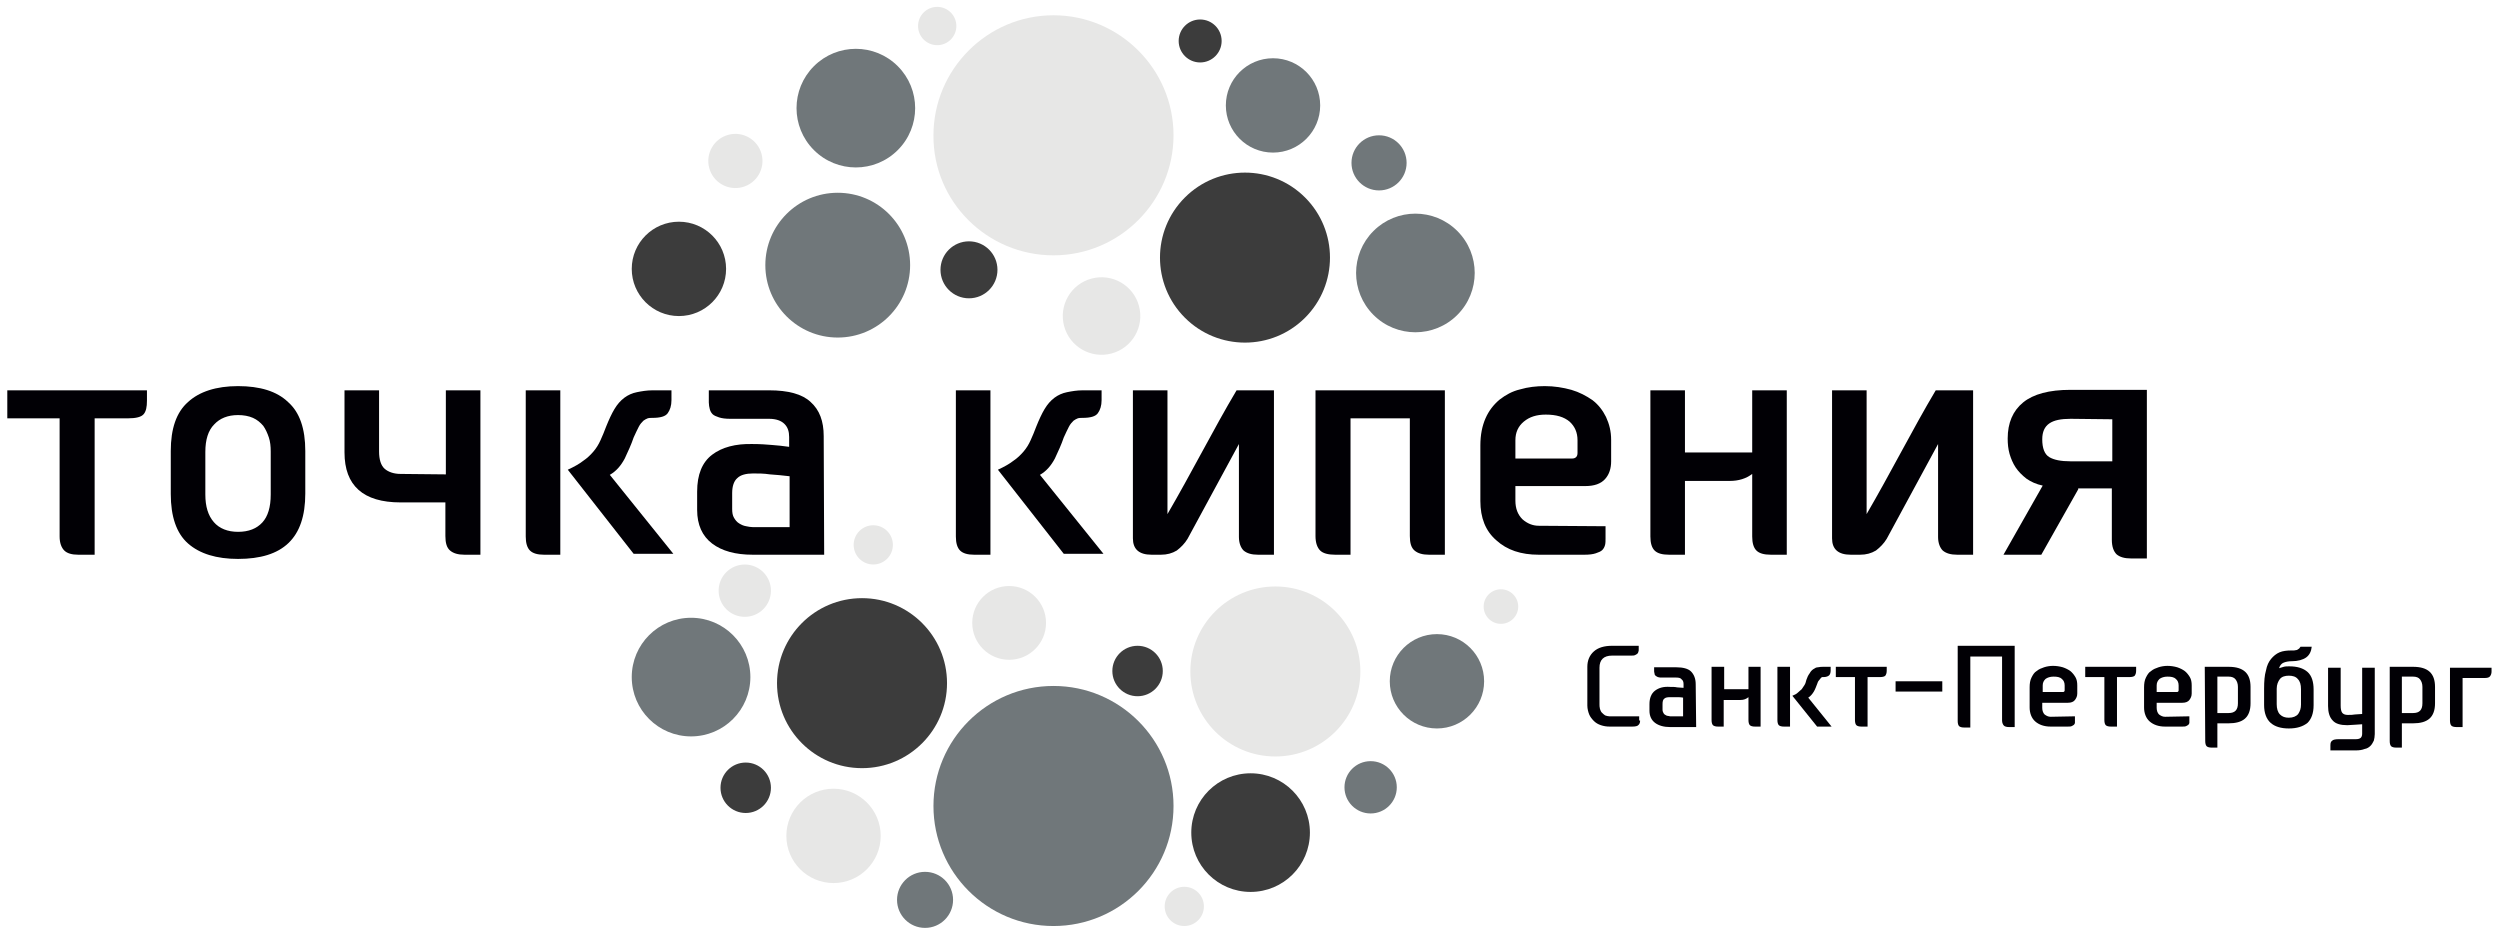 <?xml version="1.0" encoding="UTF-8"?> <svg xmlns="http://www.w3.org/2000/svg" width="278" height="104" viewBox="0 0 278 104" fill="none"> <path d="M6.681 46.52H0.812V43.403H16.341V44.546C16.341 45.273 16.237 45.74 15.978 46.052C15.718 46.364 15.147 46.52 14.212 46.52H10.524V61.685H8.707C7.98 61.685 7.46 61.529 7.149 61.217C6.837 60.906 6.629 60.386 6.629 59.659V46.52H6.681Z" fill="#010005"></path> <path d="M26.469 42.936C28.91 42.936 30.78 43.507 32.026 44.702C33.325 45.844 33.948 47.662 33.948 50.155V54.881C33.948 57.374 33.325 59.192 32.078 60.386C30.832 61.581 28.962 62.152 26.469 62.152C24.08 62.152 22.21 61.581 20.912 60.438C19.613 59.296 18.99 57.426 18.99 54.933V50.155C18.99 47.662 19.613 45.844 20.912 44.702C22.158 43.559 24.028 42.936 26.469 42.936ZM30.105 50.207C30.105 49.636 30.052 49.116 29.897 48.649C29.741 48.181 29.533 47.714 29.273 47.351C28.962 46.987 28.598 46.675 28.131 46.468C27.663 46.26 27.092 46.156 26.469 46.156C25.326 46.156 24.444 46.52 23.82 47.195C23.145 47.87 22.834 48.909 22.834 50.259V54.985C22.834 56.335 23.145 57.322 23.768 58.049C24.392 58.776 25.326 59.14 26.469 59.14C27.663 59.14 28.546 58.776 29.17 58.101C29.793 57.426 30.105 56.387 30.105 54.985V50.207Z" fill="#010005"></path> <path d="M49.579 52.752V43.403H53.422V61.685H51.656C50.929 61.685 50.41 61.529 50.046 61.217C49.682 60.906 49.527 60.386 49.527 59.607V55.868H44.541C40.386 55.868 38.309 53.998 38.309 50.311V43.403H42.152V50.207C42.152 51.09 42.36 51.765 42.775 52.129C43.191 52.492 43.814 52.7 44.541 52.7L49.579 52.752Z" fill="#010005"></path> <path d="M62.306 43.403V61.685H60.488C59.761 61.685 59.242 61.529 58.93 61.217C58.619 60.906 58.463 60.386 58.463 59.659V43.403H62.306ZM63.137 52.232C63.812 51.921 64.384 51.609 64.851 51.246C65.318 50.934 65.682 50.57 65.994 50.207C66.305 49.843 66.565 49.428 66.773 48.96C66.98 48.493 67.188 48.026 67.396 47.454C67.707 46.675 68.019 46 68.331 45.481C68.642 44.961 69.006 44.546 69.421 44.234C69.837 43.923 70.304 43.715 70.824 43.611C71.343 43.507 71.914 43.403 72.589 43.403H74.667V44.494C74.667 45.117 74.511 45.585 74.251 45.948C73.992 46.312 73.42 46.468 72.537 46.468C72.382 46.468 72.174 46.468 72.018 46.52C71.862 46.571 71.707 46.675 71.551 46.779C71.395 46.935 71.187 47.143 71.031 47.454C70.876 47.766 70.668 48.181 70.46 48.649C70.2 49.428 69.837 50.207 69.473 50.986C69.058 51.765 68.538 52.388 67.811 52.804L74.875 61.581H70.46L63.137 52.232Z" fill="#010005"></path> <path d="M91.648 61.685H83.702C81.78 61.685 80.274 61.269 79.183 60.438C78.093 59.607 77.522 58.361 77.522 56.699V54.673C77.522 52.752 78.093 51.401 79.183 50.57C80.274 49.739 81.78 49.324 83.702 49.376C84.533 49.376 85.26 49.428 85.831 49.48C86.454 49.532 87.078 49.584 87.753 49.688V48.597C87.753 47.974 87.597 47.506 87.233 47.143C86.87 46.779 86.299 46.571 85.52 46.571H81.209C80.689 46.571 80.274 46.52 79.963 46.416C79.651 46.312 79.391 46.208 79.235 46.052C79.079 45.896 78.976 45.688 78.924 45.481C78.872 45.273 78.82 45.013 78.82 44.754V43.403H85.52C87.649 43.403 89.207 43.819 90.142 44.702C91.129 45.585 91.596 46.831 91.596 48.493L91.648 61.685ZM83.754 52.648C82.975 52.648 82.352 52.804 81.988 53.167C81.624 53.479 81.417 54.05 81.417 54.829V56.595C81.417 57.011 81.469 57.322 81.624 57.582C81.78 57.841 81.936 58.049 82.196 58.205C82.455 58.361 82.663 58.465 82.975 58.517C83.234 58.569 83.494 58.62 83.754 58.62H87.805V52.959C87.026 52.856 86.299 52.804 85.623 52.752C84.948 52.648 84.325 52.648 83.754 52.648Z" fill="#010005"></path> <path d="M110.136 43.403V61.685H108.318C107.591 61.685 107.072 61.529 106.76 61.217C106.449 60.906 106.293 60.386 106.293 59.659V43.403H110.136ZM110.967 52.232C111.642 51.921 112.214 51.609 112.681 51.246C113.148 50.934 113.512 50.57 113.824 50.207C114.135 49.843 114.395 49.428 114.603 48.96C114.81 48.493 115.018 48.026 115.226 47.454C115.538 46.675 115.849 46 116.161 45.481C116.472 44.961 116.836 44.546 117.251 44.234C117.667 43.923 118.134 43.715 118.654 43.611C119.173 43.507 119.744 43.403 120.419 43.403H122.497V44.494C122.497 45.117 122.341 45.585 122.081 45.948C121.822 46.312 121.25 46.468 120.368 46.468C120.212 46.468 120.004 46.468 119.848 46.52C119.692 46.571 119.537 46.675 119.381 46.779C119.225 46.935 119.017 47.143 118.861 47.454C118.706 47.766 118.498 48.181 118.29 48.649C118.03 49.428 117.667 50.207 117.303 50.986C116.888 51.765 116.368 52.388 115.641 52.804L122.705 61.581H118.29L110.967 52.232Z" fill="#010005"></path> <path d="M125.979 43.403H129.822V57.166C131.12 54.933 132.367 52.648 133.665 50.259C134.963 47.87 136.21 45.585 137.508 43.403H141.663V61.685H139.897C139.17 61.685 138.651 61.529 138.287 61.217C137.976 60.906 137.768 60.386 137.768 59.711V49.376L132.055 59.919C131.743 60.438 131.328 60.854 130.86 61.217C130.341 61.529 129.77 61.685 129.095 61.685H128.056C126.654 61.685 125.979 61.062 125.979 59.867V43.403Z" fill="#010005"></path> <path d="M160.669 43.403V61.685H158.904C158.176 61.685 157.657 61.529 157.294 61.217C156.93 60.906 156.774 60.386 156.774 59.607V46.52H150.178V61.685H148.464C147.685 61.685 147.114 61.529 146.803 61.217C146.491 60.906 146.283 60.386 146.283 59.607V43.403H160.669Z" fill="#010005"></path> <path d="M178.536 58.517V59.867C178.536 60.127 178.536 60.386 178.484 60.594C178.432 60.802 178.328 61.01 178.172 61.166C178.017 61.321 177.757 61.425 177.445 61.529C177.134 61.633 176.718 61.685 176.199 61.685H171.109C169.136 61.685 167.578 61.166 166.383 60.075C165.188 59.036 164.617 57.582 164.617 55.712V49.532C164.617 48.337 164.825 47.351 165.188 46.52C165.552 45.689 166.071 45.014 166.747 44.442C167.422 43.923 168.149 43.507 169.032 43.3C169.915 43.04 170.849 42.936 171.784 42.936C172.823 42.936 173.81 43.092 174.745 43.352C175.628 43.611 176.407 44.027 177.082 44.494C177.757 45.014 178.224 45.637 178.588 46.364C178.951 47.143 179.159 47.974 179.159 48.909V51.298C179.159 52.077 178.951 52.752 178.484 53.271C178.017 53.791 177.289 54.05 176.303 54.05H168.512V55.66C168.512 56.543 168.772 57.218 169.291 57.738C169.811 58.205 170.434 58.465 171.109 58.465L178.536 58.517ZM168.512 50.986H174.849C175.004 50.986 175.16 50.934 175.264 50.83C175.368 50.726 175.42 50.571 175.42 50.363V48.961C175.42 48.078 175.108 47.403 174.537 46.883C173.914 46.364 173.083 46.104 171.888 46.104C170.849 46.104 170.07 46.364 169.447 46.883C168.824 47.403 168.512 48.078 168.512 48.961V50.986Z" fill="#010005"></path> <path d="M198.689 43.403V61.685H196.923C196.144 61.685 195.624 61.529 195.313 61.217C195.001 60.906 194.845 60.386 194.845 59.659V52.7C194.17 53.219 193.339 53.479 192.353 53.479H187.367V61.685H185.601C184.822 61.685 184.302 61.529 183.991 61.217C183.679 60.906 183.523 60.386 183.523 59.659V43.403H187.367V50.311H194.845V43.403H198.689Z" fill="#010005"></path> <path d="M203.725 43.403H207.568V57.166C208.866 54.933 210.113 52.648 211.411 50.259C212.709 47.87 213.956 45.585 215.254 43.403H219.409V61.685H217.643C216.916 61.685 216.397 61.529 216.033 61.217C215.722 60.906 215.514 60.386 215.514 59.711V49.376L209.801 59.919C209.489 60.438 209.074 60.854 208.607 61.217C208.087 61.529 207.516 61.685 206.841 61.685H205.802C204.4 61.685 203.725 61.062 203.725 59.867V43.403Z" fill="#010005"></path> <path d="M231.097 54.414L226.994 61.685H222.787L227.15 53.998C226.423 53.842 225.851 53.583 225.332 53.219C224.865 52.856 224.449 52.44 224.137 51.973C223.826 51.505 223.618 50.986 223.462 50.467C223.306 49.895 223.255 49.376 223.255 48.753C223.255 47.039 223.826 45.688 224.968 44.754C226.111 43.819 227.877 43.351 230.214 43.351H238.731V62.1H236.966C236.238 62.1 235.719 61.944 235.356 61.633C235.044 61.321 234.836 60.802 234.836 60.023V54.31H231.097V54.414ZM230.266 46.571C229.175 46.571 228.396 46.727 227.877 47.091C227.357 47.454 227.098 48.026 227.098 48.856C227.098 49.843 227.357 50.518 227.877 50.83C228.396 51.142 229.175 51.297 230.214 51.297H234.888V46.623L230.266 46.571Z" fill="#010005"></path> <path d="M117.149 28.394C124.523 28.394 130.496 22.369 130.496 15.046C130.496 7.672 124.472 1.699 117.149 1.699C109.774 1.699 103.801 7.724 103.801 15.046C103.749 22.421 109.774 28.394 117.149 28.394Z" fill="#E7E7E6"></path> <path d="M117.148 102.974C124.52 102.974 130.496 96.998 130.496 89.626C130.496 82.254 124.52 76.279 117.148 76.279C109.777 76.279 103.801 82.254 103.801 89.626C103.801 96.998 109.777 102.974 117.148 102.974Z" fill="#70777A"></path> <path d="M112.216 73.37C114.482 73.37 116.319 71.533 116.319 69.267C116.319 67.001 114.482 65.165 112.216 65.165C109.95 65.165 108.113 67.001 108.113 69.267C108.113 71.533 109.95 73.37 112.216 73.37Z" fill="#E7E7E6"></path> <path d="M93.156 37.535C97.601 37.535 101.206 33.931 101.206 29.485C101.206 25.039 97.601 21.435 93.156 21.435C88.71 21.435 85.106 25.039 85.106 29.485C85.106 33.931 88.71 37.535 93.156 37.535Z" fill="#70777A"></path> <path d="M145.125 35.33C148.817 31.638 148.817 25.654 145.125 21.962C141.434 18.271 135.449 18.271 131.758 21.962C128.067 25.654 128.067 31.638 131.758 35.33C135.449 39.021 141.434 39.021 145.125 35.33Z" fill="#3C3C3C"></path> <path d="M141.819 84.121C147.04 84.121 151.272 79.889 151.272 74.669C151.272 69.448 147.04 65.216 141.819 65.216C136.599 65.216 132.367 69.448 132.367 74.669C132.367 79.889 136.599 84.121 141.819 84.121Z" fill="#E7E7E6"></path> <path d="M95.857 85.419C101.077 85.419 105.309 81.188 105.309 75.967C105.309 70.747 101.077 66.515 95.857 66.515C90.636 66.515 86.404 70.747 86.404 75.967C86.404 81.188 90.636 85.419 95.857 85.419Z" fill="#3C3C3C"></path> <path d="M162.056 35.017C164.632 32.441 164.632 28.265 162.056 25.689C159.48 23.113 155.304 23.113 152.728 25.689C150.153 28.265 150.153 32.441 152.728 35.017C155.304 37.593 159.48 37.593 162.056 35.017Z" fill="#70777A"></path> <path d="M141.56 16.968C144.457 16.968 146.805 14.62 146.805 11.723C146.805 8.826 144.457 6.477 141.56 6.477C138.663 6.477 136.314 8.826 136.314 11.723C136.314 14.62 138.663 16.968 141.56 16.968Z" fill="#70777A"></path> <path d="M139.067 99.182C142.709 99.182 145.662 96.229 145.662 92.586C145.662 88.944 142.709 85.99 139.067 85.99C135.424 85.99 132.471 88.944 132.471 92.586C132.471 96.229 135.424 99.182 139.067 99.182Z" fill="#3C3C3C"></path> <path d="M159.788 81.005C162.685 81.005 165.034 78.656 165.034 75.759C165.034 72.862 162.685 70.514 159.788 70.514C156.891 70.514 154.543 72.862 154.543 75.759C154.543 78.656 156.891 81.005 159.788 81.005Z" fill="#70777A"></path> <path d="M76.846 81.888C80.489 81.888 83.442 78.935 83.442 75.292C83.442 71.649 80.489 68.696 76.846 68.696C73.203 68.696 70.25 71.649 70.25 75.292C70.25 78.935 73.203 81.888 76.846 81.888Z" fill="#70777A"></path> <path d="M92.689 98.196C95.586 98.196 97.934 95.847 97.934 92.95C97.934 90.053 95.586 87.705 92.689 87.705C89.792 87.705 87.443 90.053 87.443 92.95C87.443 95.847 89.792 98.196 92.689 98.196Z" fill="#E7E7E6"></path> <path d="M99.834 16.688C102.409 14.113 102.409 9.936 99.834 7.361C97.258 4.785 93.082 4.785 90.506 7.361C87.93 9.936 87.93 14.113 90.506 16.688C93.082 19.264 97.258 19.264 99.834 16.688Z" fill="#70777A"></path> <path d="M75.496 35.146C78.392 35.146 80.741 32.797 80.741 29.9C80.741 27.003 78.392 24.654 75.496 24.654C72.599 24.654 70.25 27.003 70.25 29.9C70.25 32.797 72.599 35.146 75.496 35.146Z" fill="#3C3C3C"></path> <path d="M82.555 20.809C84.162 20.379 85.115 18.727 84.685 17.12C84.254 15.514 82.602 14.56 80.996 14.99C79.389 15.421 78.435 17.073 78.865 18.68C79.296 20.287 80.948 21.24 82.555 20.809Z" fill="#E7E7E6"></path> <path d="M133.457 6.945C134.777 6.945 135.846 5.875 135.846 4.556C135.846 3.236 134.777 2.167 133.457 2.167C132.138 2.167 131.068 3.236 131.068 4.556C131.068 5.875 132.138 6.945 133.457 6.945Z" fill="#3C3C3C"></path> <path d="M153.349 21.175C155.042 21.175 156.414 19.803 156.414 18.111C156.414 16.418 155.042 15.046 153.349 15.046C151.657 15.046 150.285 16.418 150.285 18.111C150.285 19.803 151.657 21.175 153.349 21.175Z" fill="#70777A"></path> <path d="M152.414 90.457C154.021 90.457 155.323 89.155 155.323 87.549C155.323 85.942 154.021 84.64 152.414 84.64C150.808 84.64 149.506 85.942 149.506 87.549C149.506 89.155 150.808 90.457 152.414 90.457Z" fill="#70777A"></path> <path d="M131.693 102.973C132.898 102.973 133.874 101.997 133.874 100.792C133.874 99.587 132.898 98.611 131.693 98.611C130.488 98.611 129.512 99.587 129.512 100.792C129.512 101.997 130.488 102.973 131.693 102.973Z" fill="#E7E7E6"></path> <path d="M102.866 103.182C104.587 103.182 105.982 101.786 105.982 100.065C105.982 98.344 104.587 96.949 102.866 96.949C101.145 96.949 99.75 98.344 99.75 100.065C99.75 101.786 101.145 103.182 102.866 103.182Z" fill="#70777A"></path> <path d="M82.924 90.405C84.473 90.405 85.728 89.15 85.728 87.601C85.728 86.052 84.473 84.796 82.924 84.796C81.375 84.796 80.119 86.052 80.119 87.601C80.119 89.15 81.375 90.405 82.924 90.405Z" fill="#3C3C3C"></path> <path d="M107.75 33.172C109.5 33.172 110.918 31.754 110.918 30.004C110.918 28.255 109.5 26.836 107.75 26.836C106 26.836 104.582 28.255 104.582 30.004C104.582 31.754 106 33.172 107.75 33.172Z" fill="#3C3C3C"></path> <path d="M126.498 77.421C128.047 77.421 129.302 76.166 129.302 74.617C129.302 73.068 128.047 71.812 126.498 71.812C124.949 71.812 123.693 73.068 123.693 74.617C123.693 76.166 124.949 77.421 126.498 77.421Z" fill="#3C3C3C"></path> <path d="M98.651 62.133C99.502 61.281 99.502 59.9 98.651 59.048C97.799 58.196 96.418 58.196 95.566 59.048C94.714 59.9 94.714 61.281 95.566 62.133C96.418 62.984 97.799 62.984 98.651 62.133Z" fill="#E7E7E6"></path> <path d="M123.608 39.306C125.907 38.69 127.272 36.326 126.656 34.027C126.04 31.727 123.676 30.363 121.377 30.979C119.077 31.595 117.712 33.958 118.328 36.258C118.945 38.557 121.308 39.922 123.608 39.306Z" fill="#E7E7E6"></path> <path d="M104.217 5.023C105.393 5.023 106.347 4.07 106.347 2.894C106.347 1.718 105.393 0.764 104.217 0.764C103.041 0.764 102.088 1.718 102.088 2.894C102.088 4.07 103.041 5.023 104.217 5.023Z" fill="#E7E7E6"></path> <path d="M82.82 68.592C84.427 68.592 85.729 67.29 85.729 65.683C85.729 64.077 84.427 62.775 82.82 62.775C81.214 62.775 79.912 64.077 79.912 65.683C79.912 67.29 81.214 68.592 82.82 68.592Z" fill="#E7E7E6"></path> <path d="M166.904 69.371C167.965 69.371 168.826 68.511 168.826 67.45C168.826 66.388 167.965 65.528 166.904 65.528C165.843 65.528 164.982 66.388 164.982 67.45C164.982 68.511 165.843 69.371 166.904 69.371Z" fill="#E7E7E6"></path> <path d="M182.38 80.122C182.38 80.33 182.329 80.486 182.225 80.589C182.121 80.745 181.861 80.797 181.498 80.797H179.005C178.641 80.797 178.329 80.745 178.018 80.641C177.706 80.537 177.447 80.382 177.239 80.174C177.031 79.966 176.823 79.707 176.719 79.447C176.616 79.187 176.512 78.824 176.512 78.46V74.149C176.512 73.422 176.771 72.851 177.239 72.436C177.706 72.02 178.381 71.812 179.264 71.812H182.225V72.228C182.225 72.332 182.225 72.436 182.173 72.487C182.173 72.591 182.121 72.643 182.069 72.695C182.017 72.747 181.913 72.799 181.809 72.851C181.705 72.903 181.549 72.903 181.342 72.903H179.264C178.329 72.903 177.862 73.37 177.862 74.253V78.304C177.862 78.46 177.862 78.616 177.914 78.824C177.966 78.979 178.018 79.135 178.122 79.239C178.226 79.343 178.329 79.447 178.485 79.551C178.641 79.603 178.797 79.654 178.953 79.654H182.277V80.122H182.38Z" fill="#010005"></path> <path d="M188.613 80.849H185.705C185.03 80.849 184.459 80.693 184.043 80.382C183.628 80.07 183.42 79.603 183.42 79.031V78.304C183.42 77.629 183.628 77.11 184.043 76.798C184.459 76.487 184.978 76.331 185.705 76.383C186.017 76.383 186.276 76.383 186.484 76.435C186.692 76.435 186.952 76.487 187.211 76.487V76.071C187.211 75.863 187.159 75.656 187.003 75.552C186.9 75.396 186.692 75.344 186.38 75.344H184.822C184.614 75.344 184.511 75.344 184.355 75.292C184.251 75.24 184.147 75.188 184.095 75.136C184.043 75.084 183.991 75.032 183.991 74.928C183.991 74.877 183.939 74.773 183.939 74.669V74.201H186.38C187.159 74.201 187.731 74.357 188.042 74.669C188.354 74.981 188.562 75.448 188.562 76.071L188.613 80.849ZM185.705 77.525C185.393 77.525 185.186 77.577 185.082 77.681C184.926 77.785 184.874 77.993 184.874 78.304V78.928C184.874 79.083 184.926 79.187 184.978 79.291C185.03 79.395 185.082 79.447 185.186 79.499C185.29 79.551 185.342 79.603 185.445 79.603C185.549 79.603 185.653 79.655 185.705 79.655H187.159V77.577C186.9 77.525 186.588 77.525 186.38 77.525C186.173 77.525 185.913 77.525 185.705 77.525Z" fill="#010005"></path> <path d="M195.779 74.149V80.797H195.156C194.897 80.797 194.689 80.745 194.585 80.641C194.481 80.537 194.429 80.33 194.429 80.07V77.525C194.169 77.733 193.91 77.837 193.546 77.837H191.676V80.797H191.053C190.794 80.797 190.586 80.745 190.482 80.641C190.378 80.537 190.326 80.33 190.326 80.07V74.149H191.728V76.642H194.429V74.149H195.779Z" fill="#010005"></path> <path d="M199.051 74.149V80.797H198.376C198.116 80.797 197.908 80.745 197.804 80.641C197.7 80.537 197.648 80.33 197.648 80.07V74.149H199.051ZM199.31 77.369C199.57 77.266 199.778 77.162 199.934 77.006C200.089 76.85 200.245 76.746 200.349 76.642C200.453 76.487 200.557 76.331 200.661 76.175C200.765 76.019 200.817 75.811 200.868 75.604C200.972 75.292 201.076 75.084 201.232 74.876C201.336 74.669 201.492 74.513 201.647 74.409C201.803 74.305 201.959 74.201 202.167 74.201C202.375 74.149 202.582 74.149 202.79 74.149H203.569V74.565C203.569 74.773 203.517 74.98 203.413 75.084C203.309 75.188 203.102 75.292 202.79 75.292C202.738 75.292 202.686 75.292 202.634 75.292C202.582 75.292 202.53 75.344 202.478 75.396C202.427 75.448 202.375 75.552 202.271 75.656C202.167 75.759 202.115 75.915 202.063 76.071C201.959 76.331 201.855 76.642 201.699 76.902C201.544 77.162 201.336 77.421 201.076 77.577L203.673 80.797H202.063L199.31 77.369Z" fill="#010005"></path> <path d="M206.272 75.292H204.143V74.149H209.804V74.565C209.804 74.825 209.752 74.98 209.648 75.136C209.544 75.24 209.336 75.292 209.025 75.292H207.674V80.797H206.999C206.739 80.797 206.532 80.745 206.428 80.641C206.324 80.537 206.272 80.33 206.272 80.07V75.292Z" fill="#010005"></path> <path d="M210.789 75.759H215.983V76.902H210.789V75.759Z" fill="#010005"></path> <path d="M217.645 71.812H224.033V80.849H223.409C223.15 80.849 222.942 80.797 222.838 80.693C222.734 80.589 222.63 80.382 222.63 80.122V73.007H219.099V80.901H218.424C218.164 80.901 217.956 80.849 217.852 80.745C217.748 80.641 217.696 80.434 217.696 80.174V71.812H217.645Z" fill="#010005"></path> <path d="M230.733 79.654V80.122C230.733 80.226 230.733 80.33 230.733 80.382C230.733 80.433 230.681 80.537 230.629 80.589C230.577 80.641 230.473 80.693 230.37 80.745C230.266 80.797 230.11 80.797 229.902 80.797H228.032C227.305 80.797 226.734 80.589 226.319 80.226C225.903 79.862 225.695 79.291 225.695 78.668V76.434C225.695 76.019 225.747 75.655 225.903 75.344C226.059 75.032 226.215 74.772 226.474 74.617C226.734 74.409 226.994 74.305 227.305 74.201C227.617 74.097 227.98 74.045 228.292 74.045C228.656 74.045 229.019 74.097 229.383 74.201C229.694 74.305 230.006 74.461 230.214 74.617C230.421 74.772 230.629 75.032 230.785 75.292C230.941 75.552 230.993 75.863 230.993 76.227V77.11C230.993 77.421 230.889 77.629 230.733 77.837C230.577 78.044 230.318 78.148 229.954 78.148H227.098V78.72C227.098 79.031 227.201 79.291 227.357 79.447C227.565 79.603 227.773 79.706 228.032 79.706L230.733 79.654ZM227.098 76.954H229.383C229.435 76.954 229.487 76.954 229.539 76.902C229.591 76.85 229.59 76.798 229.59 76.746V76.227C229.59 75.915 229.487 75.655 229.279 75.5C229.071 75.292 228.76 75.24 228.344 75.24C227.98 75.24 227.669 75.344 227.461 75.5C227.253 75.707 227.15 75.915 227.15 76.227V76.954H227.098Z" fill="#010005"></path> <path d="M234.006 75.292H231.877V74.149H237.538V74.565C237.538 74.825 237.486 74.98 237.382 75.136C237.278 75.24 237.071 75.292 236.759 75.292H235.409V80.797H234.733C234.474 80.797 234.266 80.745 234.162 80.641C234.058 80.537 234.006 80.33 234.006 80.07V75.292Z" fill="#010005"></path> <path d="M243.458 79.654V80.122C243.458 80.226 243.458 80.33 243.458 80.382C243.458 80.433 243.406 80.537 243.354 80.589C243.302 80.641 243.198 80.693 243.094 80.745C242.99 80.797 242.834 80.797 242.627 80.797H240.757C240.03 80.797 239.459 80.589 239.043 80.226C238.628 79.862 238.42 79.291 238.42 78.668V76.434C238.42 76.019 238.472 75.655 238.628 75.344C238.783 75.032 238.939 74.772 239.199 74.617C239.459 74.409 239.718 74.305 240.03 74.201C240.342 74.097 240.705 74.045 241.017 74.045C241.38 74.045 241.744 74.097 242.107 74.201C242.419 74.305 242.731 74.461 242.938 74.617C243.146 74.772 243.354 75.032 243.51 75.292C243.665 75.552 243.717 75.863 243.717 76.227V77.11C243.717 77.421 243.613 77.629 243.458 77.837C243.302 78.044 243.042 78.148 242.679 78.148H239.822V78.72C239.822 79.031 239.926 79.291 240.082 79.447C240.29 79.603 240.497 79.706 240.757 79.706L243.458 79.654ZM239.77 76.954H242.055C242.107 76.954 242.159 76.954 242.211 76.902C242.263 76.85 242.263 76.798 242.263 76.746V76.227C242.263 75.915 242.159 75.655 241.952 75.5C241.744 75.292 241.432 75.24 241.017 75.24C240.653 75.24 240.342 75.344 240.134 75.5C239.926 75.707 239.822 75.915 239.822 76.227V76.954H239.77Z" fill="#010005"></path> <path d="M245.17 74.149H247.819C249.481 74.149 250.26 74.876 250.26 76.383V78.2C250.26 78.979 250.052 79.551 249.636 79.914C249.221 80.278 248.598 80.434 247.819 80.434H246.572V83.134H245.949C245.689 83.134 245.482 83.082 245.378 82.978C245.274 82.875 245.222 82.667 245.222 82.407L245.17 74.149ZM246.572 79.291H247.819C248.546 79.291 248.857 78.927 248.857 78.2V76.383C248.857 76.019 248.753 75.759 248.598 75.552C248.442 75.344 248.182 75.24 247.819 75.24H246.572V79.291Z" fill="#010005"></path> <path d="M254.52 81.005C253.637 81.005 252.962 80.797 252.495 80.382C252.027 79.966 251.768 79.291 251.768 78.408V76.59C251.768 75.759 251.819 75.084 251.975 74.565C252.079 73.993 252.287 73.578 252.547 73.266C252.806 72.955 253.118 72.695 253.481 72.539C253.845 72.383 254.312 72.332 254.78 72.332C254.884 72.332 254.988 72.332 255.091 72.332C255.195 72.332 255.299 72.28 255.403 72.28C255.507 72.228 255.559 72.176 255.663 72.124C255.715 72.072 255.767 71.968 255.819 71.916H257.065C257.013 72.435 256.805 72.851 256.442 73.111C256.078 73.37 255.507 73.526 254.884 73.526C254.52 73.526 254.209 73.578 253.949 73.682C253.689 73.786 253.533 73.993 253.43 74.305C253.585 74.253 253.793 74.201 253.949 74.149C254.105 74.097 254.364 74.097 254.572 74.097C255.455 74.097 256.13 74.305 256.598 74.721C257.065 75.136 257.273 75.811 257.273 76.694V78.408C257.273 79.343 257.013 79.966 256.598 80.382C256.078 80.797 255.403 81.005 254.52 81.005ZM255.87 76.642C255.87 76.123 255.767 75.759 255.507 75.5C255.299 75.24 254.936 75.136 254.52 75.136C254.105 75.136 253.741 75.24 253.533 75.5C253.326 75.759 253.17 76.123 253.17 76.59V78.304C253.17 78.772 253.274 79.187 253.533 79.447C253.793 79.706 254.105 79.81 254.52 79.81C254.988 79.81 255.351 79.654 255.559 79.395C255.767 79.083 255.87 78.772 255.87 78.356V76.642Z" fill="#010005"></path> <path d="M259.141 83.342V82.874C259.141 82.615 259.192 82.459 259.348 82.355C259.452 82.251 259.712 82.199 260.023 82.199H261.945C262.205 82.199 262.412 82.147 262.516 82.043C262.62 81.94 262.672 81.784 262.672 81.576V80.537C262.412 80.537 262.153 80.589 261.893 80.589C261.633 80.589 261.322 80.641 261.01 80.641C260.283 80.641 259.712 80.486 259.4 80.122C259.037 79.758 258.881 79.187 258.881 78.512V74.253H260.283V78.46C260.283 78.823 260.335 79.083 260.439 79.239C260.543 79.395 260.751 79.499 261.062 79.499C261.374 79.499 261.633 79.499 261.893 79.447C262.153 79.447 262.412 79.395 262.672 79.395V74.253H264.074V81.628C264.074 81.888 264.022 82.147 263.971 82.355C263.867 82.563 263.763 82.771 263.607 82.926C263.451 83.082 263.243 83.238 262.932 83.29C262.672 83.394 262.361 83.446 261.945 83.446H259.141V83.342Z" fill="#010005"></path> <path d="M265.686 74.149H268.334C269.996 74.149 270.775 74.876 270.775 76.383V78.2C270.775 78.979 270.567 79.551 270.152 79.914C269.737 80.278 269.113 80.434 268.334 80.434H267.088V83.134H266.465C266.205 83.134 265.997 83.082 265.893 82.978C265.789 82.875 265.737 82.667 265.737 82.407V74.149H265.686ZM267.088 79.291H268.334C269.061 79.291 269.373 78.927 269.373 78.2V76.383C269.373 76.019 269.269 75.759 269.113 75.552C268.957 75.344 268.698 75.24 268.334 75.24H267.088V79.291Z" fill="#010005"></path> <path d="M273.788 80.849H273.165C272.905 80.849 272.697 80.797 272.593 80.693C272.489 80.589 272.438 80.382 272.438 80.122V74.253H277.06V74.669C277.06 74.876 277.008 75.032 276.904 75.188C276.8 75.344 276.592 75.396 276.229 75.396H273.84V80.849H273.788Z" fill="#010005"></path> </svg> 